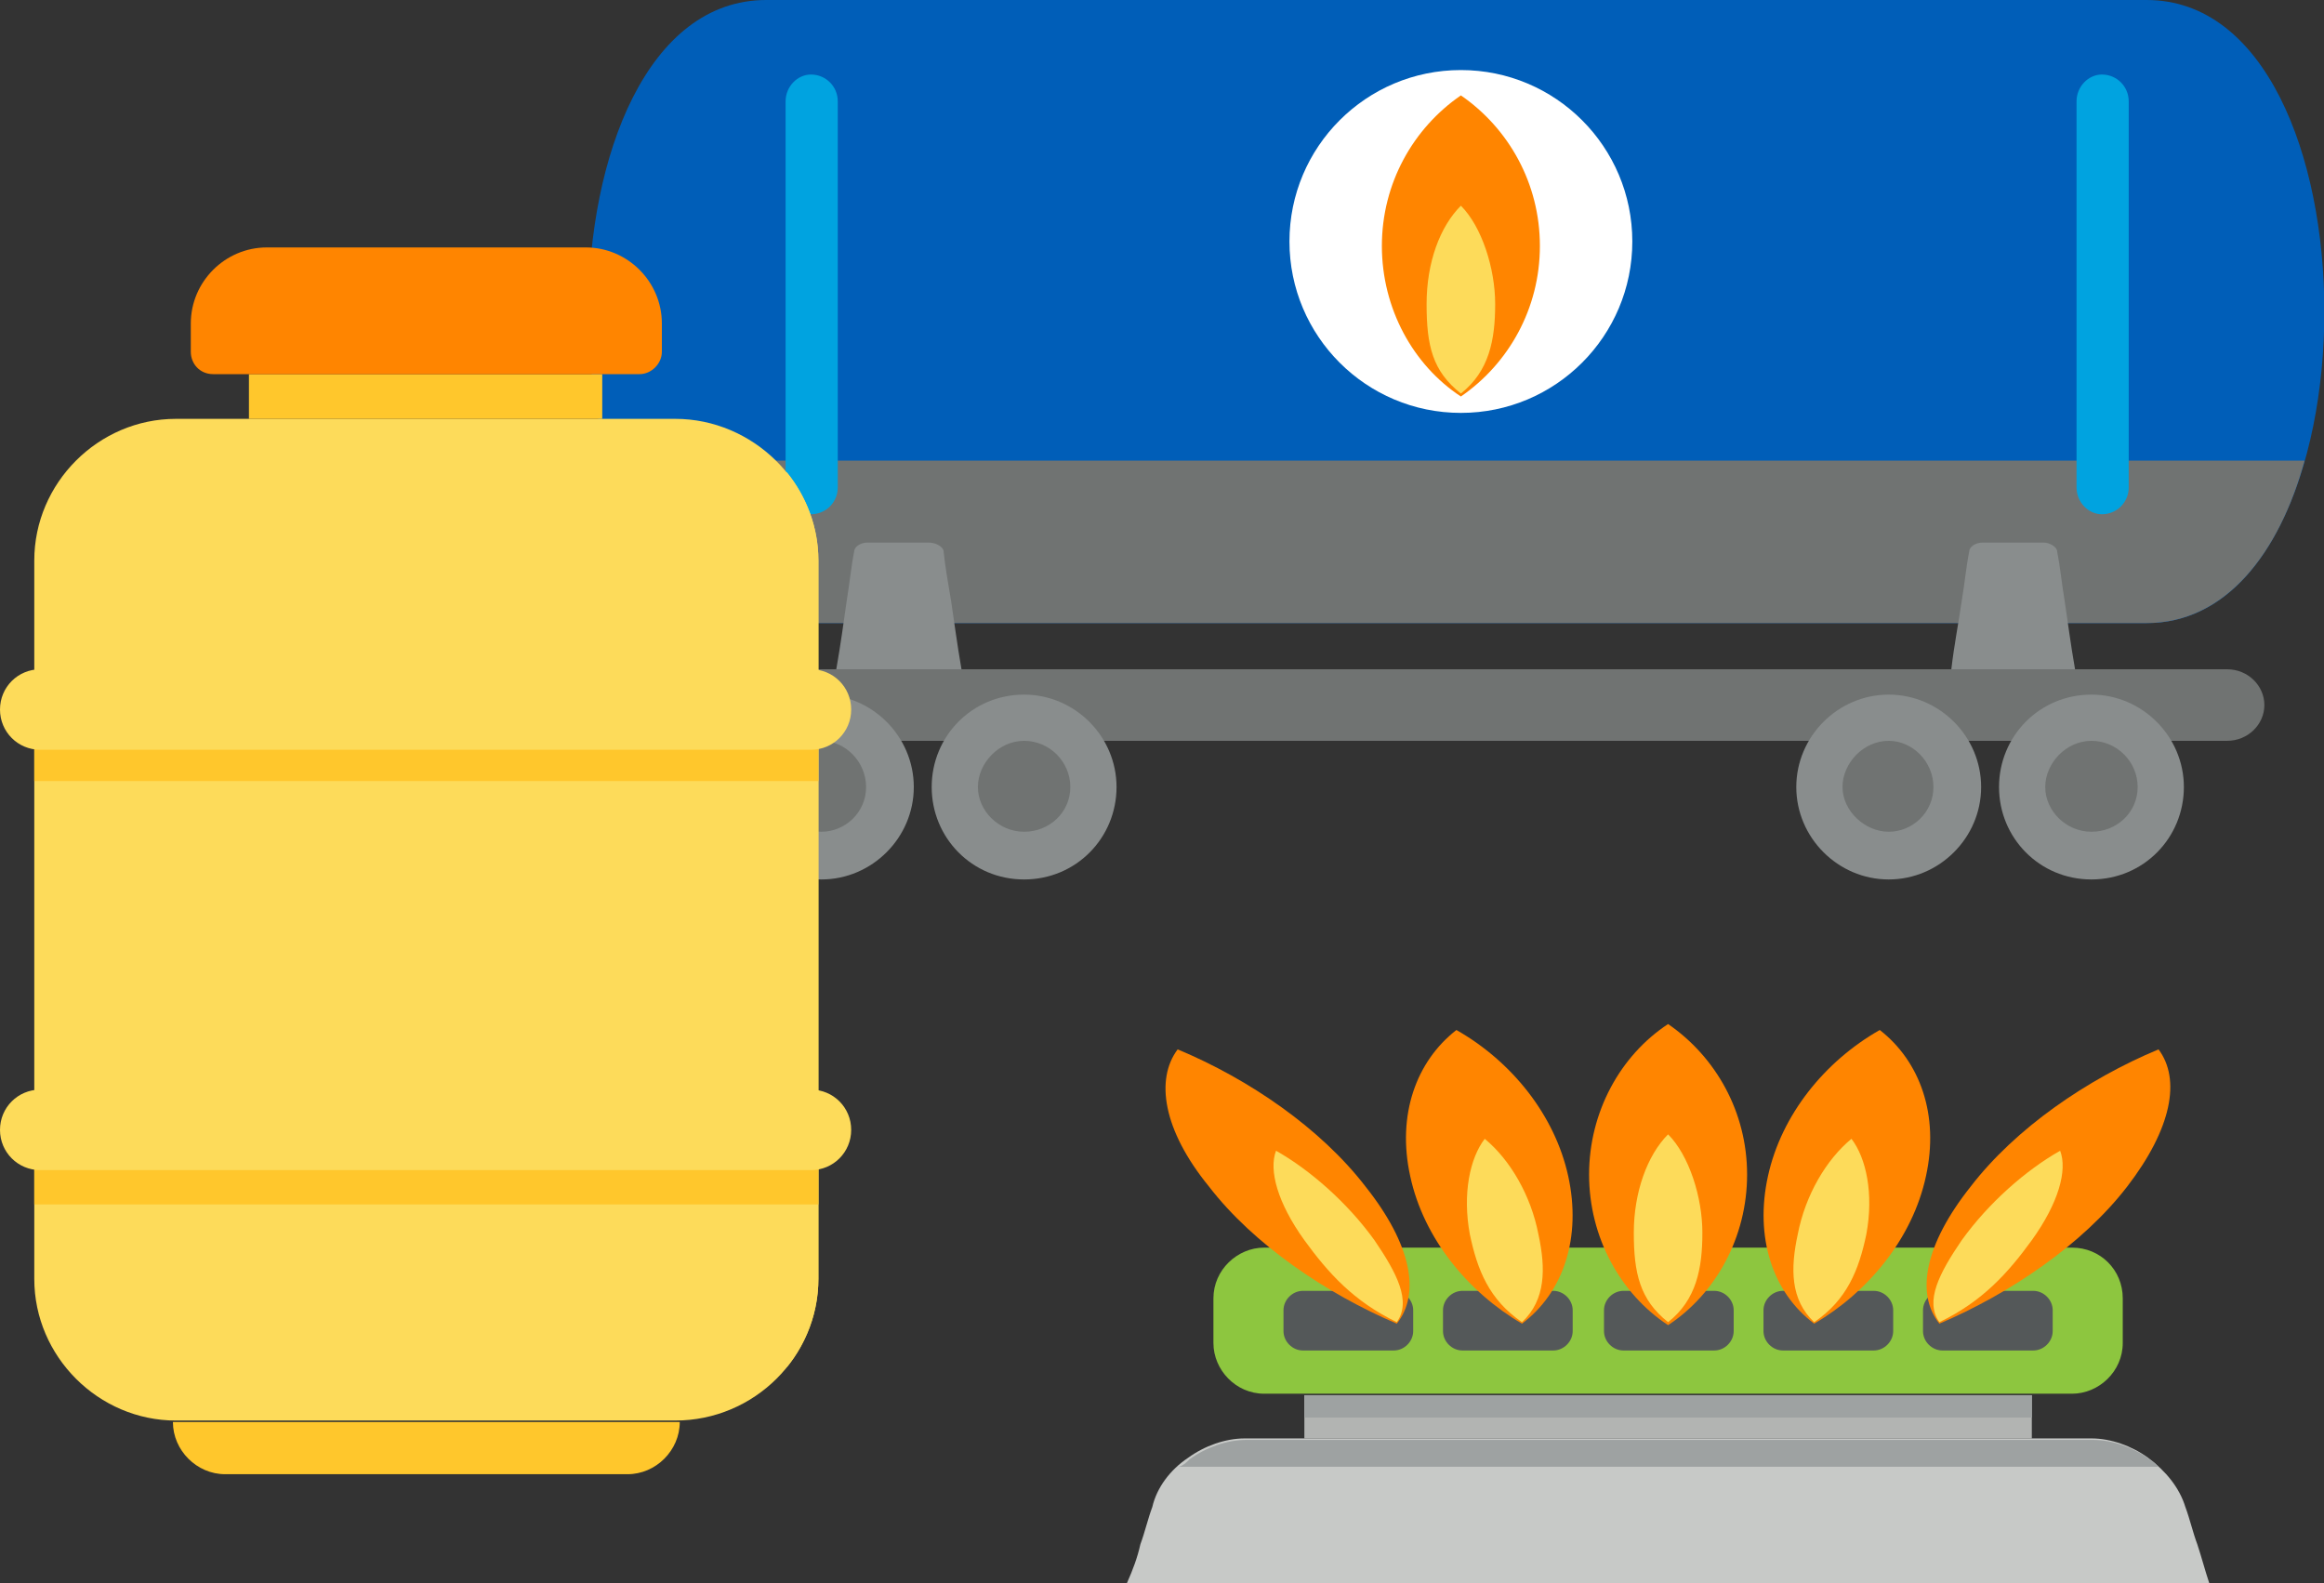 <?xml version="1.0" encoding="utf-8"?>
<!-- Generator: Adobe Illustrator 28.2.0, SVG Export Plug-In . SVG Version: 6.00 Build 0)  -->
<svg version="1.1" id="art" xmlns="http://www.w3.org/2000/svg" xmlns:xlink="http://www.w3.org/1999/xlink" x="0px" y="0px"
	 viewBox="0 0 155.9 106.2" style="enable-background:new 0 0 155.9 106.2;" xml:space="preserve">
<rect x="0" y="0" width="155.9" height="106.2" fill="#333333" stroke="none"/>
<style type="text/css">
	.st0{fill-rule:evenodd;clip-rule:evenodd;fill:#005EB8;}
	.st1{fill-rule:evenodd;clip-rule:evenodd;fill:#707372;}
	.st2{fill-rule:evenodd;clip-rule:evenodd;fill:#898D8D;}
	.st3{fill-rule:evenodd;clip-rule:evenodd;fill:#00A3E0;}
	.st4{fill:#FFFFFF;}
	.st5{fill-rule:evenodd;clip-rule:evenodd;fill:#FF8500;}
	.st6{fill-rule:evenodd;clip-rule:evenodd;fill:#FDDB5A;}
	.st7{fill-rule:evenodd;clip-rule:evenodd;fill:#FFC72C;}
	.st8{fill:#FFC72C;}
	.st9{fill:#B2B4B2;}
	.st10{fill-rule:evenodd;clip-rule:evenodd;fill:#C7C9C7;}
	.st11{fill-rule:evenodd;clip-rule:evenodd;fill:#8DC63F;}
	.st12{fill-rule:evenodd;clip-rule:evenodd;fill:#545859;}
	.st13{fill:#9EA2A2;}
	.st14{fill-rule:evenodd;clip-rule:evenodd;fill:#9EA2A2;}
</style>
<path class="st0" d="M51.4,0H144c15.9,0,15.9,41.8,0,41.8H51.4C35.5,41.8,35.5,0,51.4,0L51.4,0z"/>
<path class="st1" d="M154.6,30.9c-1.7,6.2-5.3,10.9-10.6,10.9H51.4c-5.3,0-8.8-4.7-10.6-10.9h113.9H154.6z"/>
<path class="st1" d="M46,44.9h103.4c1.4,0,2.5,1.1,2.5,2.4l0,0c0,1.3-1.1,2.4-2.5,2.4H46c-1.3,0-2.4-1.1-2.4-2.4l0,0
	C43.6,46,44.7,44.9,46,44.9L46,44.9z"/>
<path class="st2" d="M56.1,44.9h8.4c-0.3-1.7-0.5-3.3-0.7-4.6c-0.2-1.2-0.4-2.3-0.5-3.3c0-0.3-0.5-0.6-1-0.6h-4.1
	c-0.5,0-0.9,0.3-0.9,0.6c-0.2,1-0.3,2.1-0.5,3.3C56.6,41.7,56.4,43.2,56.1,44.9L56.1,44.9z M130.9,44.9h8.3
	c-0.3-1.7-0.5-3.3-0.7-4.6c-0.2-1.2-0.3-2.3-0.5-3.3c0-0.3-0.5-0.6-0.9-0.6H133c-0.5,0-0.9,0.3-0.9,0.6c-0.2,1-0.3,2.1-0.5,3.3
	C131.4,41.7,131.1,43.2,130.9,44.9L130.9,44.9L130.9,44.9z"/>
<path class="st3" d="M54.4,5L54.4,5c1,0,1.8,0.8,1.8,1.8v25.9c0,1-0.8,1.8-1.8,1.8l0,0c-0.9,0-1.7-0.8-1.7-1.8V6.8
	C52.7,5.8,53.5,5,54.4,5L54.4,5z M141,5L141,5c1,0,1.8,0.8,1.8,1.8v25.9c0,1-0.8,1.8-1.8,1.8l0,0c-0.9,0-1.7-0.8-1.7-1.8V6.8
	C139.3,5.8,140.1,5,141,5L141,5z"/>
<path class="st2" d="M55.1,46.6c3.4,0,6.2,2.8,6.2,6.2S58.5,59,55.1,59s-6.2-2.8-6.2-6.2S51.7,46.6,55.1,46.6L55.1,46.6z"/>
<path class="st1" d="M55.1,49.7c1.6,0,3,1.4,3,3.1s-1.4,3-3,3s-3.1-1.4-3.1-3S53.4,49.7,55.1,49.7L55.1,49.7z"/>
<path class="st2" d="M68.7,46.6c3.4,0,6.2,2.8,6.2,6.2S72.2,59,68.7,59s-6.2-2.8-6.2-6.2S65.2,46.6,68.7,46.6L68.7,46.6z"/>
<path class="st1" d="M68.7,49.7c1.7,0,3.1,1.4,3.1,3.1s-1.4,3-3.1,3s-3.1-1.4-3.1-3S67,49.7,68.7,49.7L68.7,49.7z"/>
<path class="st2" d="M126.7,46.6c3.4,0,6.2,2.8,6.2,6.2s-2.8,6.2-6.2,6.2s-6.2-2.8-6.2-6.2S123.3,46.6,126.7,46.6L126.7,46.6z"/>
<path class="st1" d="M126.7,49.7c1.6,0,3,1.4,3,3.1s-1.4,3-3,3s-3.1-1.4-3.1-3S125,49.7,126.7,49.7L126.7,49.7z"/>
<path class="st2" d="M140.3,46.6c3.4,0,6.2,2.8,6.2,6.2s-2.7,6.2-6.2,6.2s-6.2-2.8-6.2-6.2S136.8,46.6,140.3,46.6L140.3,46.6z"/>
<path class="st1" d="M140.3,49.7c1.7,0,3.1,1.4,3.1,3.1s-1.4,3-3.1,3s-3.1-1.4-3.1-3S138.6,49.7,140.3,49.7L140.3,49.7z"/>
<circle class="st4" cx="98" cy="16.2" r="11.5"/>
<path class="st5" d="M98,26.6c3.2-2.2,5.3-5.9,5.3-10.1S101.2,8.6,98,6.4c-3.2,2.2-5.3,5.9-5.3,10.1S94.8,24.5,98,26.6L98,26.6z"/>
<path class="st6" d="M98,26.4c1.9-1.5,2.3-3.6,2.3-6s-0.9-5.2-2.3-6.6c-1.4,1.4-2.3,3.8-2.3,6.6S96.1,24.9,98,26.4L98,26.4z"/>
<path class="st6" d="M11.8,28.1h33.5c5.2,0,9.6,4.3,9.6,9.5v48.2c0,5.2-4.3,9.5-9.6,9.5H11.8c-5.2,0-9.5-4.3-9.5-9.5V37.6
	C2.3,32.4,6.6,28.1,11.8,28.1C11.8,28.1,11.8,28.1,11.8,28.1z"/>
<path class="st6" d="M52.8,31.7c1.3,1.6,2.1,3.7,2.1,5.9v48.2c0,2.2-0.8,4.3-2.1,5.9h-29c-3.2,0-5.8-2.6-5.8-5.8V37.5
	c0-3.2,2.6-5.8,5.8-5.8H52.8z"/>
<path class="st7" d="M54.9,48.4v4H2.3v-4C2.3,48.4,54.9,48.4,54.9,48.4z M54.9,76.8v4H2.3v-4C2.3,76.8,54.9,76.8,54.9,76.8z"/>
<path class="st6" d="M2.7,44.9h51.7c1.5,0,2.7,1.2,2.7,2.7l0,0c0,1.5-1.2,2.7-2.7,2.7H2.7c-1.5,0-2.7-1.2-2.7-2.7l0,0
	C0,46.1,1.2,44.9,2.7,44.9L2.7,44.9z M2.7,73.1h51.7c1.5,0,2.7,1.2,2.7,2.7l0,0c0,1.5-1.2,2.7-2.7,2.7H2.7c-1.5,0-2.7-1.2-2.7-2.7
	l0,0C0,74.3,1.2,73.1,2.7,73.1L2.7,73.1z"/>
<path class="st7" d="M11.6,95.4h34c0,1.9-1.6,3.5-3.5,3.5h-27C13.2,98.9,11.6,97.3,11.6,95.4L11.6,95.4z"/>
<rect x="16.7" y="25.1" class="st8" width="23.7" height="3"/>
<path class="st5" d="M17.9,16.6h21.4c2.8,0,5.1,2.3,5.1,5.1v1.9c0,0.8-0.7,1.5-1.5,1.5H14.3c-0.9,0-1.5-0.7-1.5-1.5v-1.9
	C12.8,18.9,15.1,16.6,17.9,16.6L17.9,16.6z"/>
<rect x="87.5" y="93.6" class="st9" width="48.8" height="2.9"/>
<path class="st10" d="M75.6,106.2h72.6c-0.3-0.9-0.5-1.7-0.8-2.6c-0.3-0.8-0.5-1.7-0.8-2.5c-0.4-1.3-1.3-2.4-2.5-3.3
	c-1.1-0.8-2.5-1.3-3.8-1.3H83.5c-1.3,0-2.7,0.5-3.8,1.3c-1.2,0.8-2.1,2-2.4,3.3c-0.3,0.8-0.5,1.7-0.8,2.5
	C76.3,104.5,76,105.3,75.6,106.2L75.6,106.2L75.6,106.2z"/>
<path class="st11" d="M84.8,83.7H139c1.9,0,3.4,1.5,3.4,3.4v3c0,1.9-1.6,3.4-3.4,3.4H84.8c-1.9,0-3.4-1.6-3.4-3.4v-3
	C81.4,85.2,83,83.7,84.8,83.7L84.8,83.7z"/>
<path class="st12" d="M98.1,86.6h6.1c0.7,0,1.3,0.6,1.3,1.3v1.4c0,0.7-0.6,1.3-1.3,1.3h-6.1c-0.7,0-1.3-0.6-1.3-1.3v-1.4
	C96.8,87.2,97.4,86.6,98.1,86.6L98.1,86.6z M87.4,86.6h6.1c0.7,0,1.3,0.6,1.3,1.3v1.4c0,0.7-0.6,1.3-1.3,1.3h-6.1
	c-0.7,0-1.3-0.6-1.3-1.3v-1.4C86.1,87.2,86.7,86.6,87.4,86.6L87.4,86.6z M108.9,86.6h6.1c0.7,0,1.3,0.6,1.3,1.3v1.4
	c0,0.7-0.6,1.3-1.3,1.3h-6.1c-0.7,0-1.3-0.6-1.3-1.3v-1.4C107.6,87.2,108.2,86.6,108.9,86.6L108.9,86.6z M119.6,86.6h6.1
	c0.7,0,1.3,0.6,1.3,1.3v1.4c0,0.7-0.6,1.3-1.3,1.3h-6.1c-0.7,0-1.3-0.6-1.3-1.3v-1.4C118.3,87.2,118.9,86.6,119.6,86.6L119.6,86.6z
	 M130.3,86.6h6.1c0.7,0,1.3,0.6,1.3,1.3v1.4c0,0.7-0.6,1.3-1.3,1.3h-6.1c-0.7,0-1.3-0.6-1.3-1.3v-1.4
	C129,87.2,129.6,86.6,130.3,86.6L130.3,86.6z"/>
<rect x="87.5" y="93.6" class="st13" width="48.8" height="1.5"/>
<path class="st5" d="M102.1,88.8c-3.6-2.1-6.6-5.7-7.5-9.9c-0.9-4.1,0.4-7.7,3.1-9.8c3.7,2.1,6.6,5.7,7.5,9.8
	C106.1,83,104.9,86.7,102.1,88.8L102.1,88.8z"/>
<path class="st6" d="M102.1,88.7c-2.2-1.5-3-3.5-3.5-5.9c-0.5-2.7,0-5.1,1-6.4c1.7,1.4,3.1,3.8,3.6,6.4
	C103.7,85.1,103.7,87.2,102.1,88.7L102.1,88.7L102.1,88.7z"/>
<path class="st5" d="M93.7,88.8c-4.7-2-9.6-5.3-12.6-9.2c-3.1-3.8-3.6-7.2-2.1-9.2c4.8,2,9.6,5.3,12.6,9.2
	C94.7,83.5,95.3,86.8,93.7,88.8L93.7,88.8z"/>
<path class="st6" d="M93.7,88.7c-2.9-1.4-4.6-3.3-6.2-5.5c-1.8-2.5-2.4-4.7-1.9-6c2.3,1.3,4.8,3.5,6.6,6
	C93.7,85.4,94.7,87.3,93.7,88.7L93.7,88.7z"/>
<path class="st5" d="M111.9,88.9c3.2-2.1,5.3-5.9,5.3-10.1s-2.1-7.9-5.3-10.1c-3.2,2.1-5.3,5.9-5.3,10.1S108.7,86.8,111.9,88.9
	L111.9,88.9z"/>
<path class="st6" d="M111.9,88.7c1.9-1.5,2.3-3.6,2.3-6s-0.9-5.2-2.3-6.6c-1.4,1.4-2.3,3.9-2.3,6.6S110,87.2,111.9,88.7L111.9,88.7z
	"/>
<path class="st5" d="M121.7,88.8c3.6-2.1,6.6-5.7,7.5-9.9c0.9-4.1-0.4-7.7-3.1-9.8c-3.7,2.1-6.6,5.7-7.5,9.8
	C117.7,83,118.9,86.7,121.7,88.8L121.7,88.8z"/>
<path class="st6" d="M121.7,88.7c2.2-1.5,3-3.5,3.5-5.9c0.5-2.7,0-5.1-1-6.4c-1.7,1.4-3.1,3.8-3.6,6.4
	C120.1,85.1,120.1,87.2,121.7,88.7L121.7,88.7L121.7,88.7z"/>
<path class="st5" d="M130.1,88.8c4.7-2,9.6-5.3,12.6-9.2s3.6-7.2,2.1-9.2c-4.8,2-9.6,5.3-12.6,9.2C129.1,83.5,128.5,86.8,130.1,88.8
	L130.1,88.8z"/>
<path class="st6" d="M130.1,88.7c2.9-1.4,4.6-3.3,6.2-5.5c1.8-2.5,2.4-4.7,1.9-6c-2.3,1.3-4.8,3.5-6.6,6
	C130.1,85.4,129.1,87.3,130.1,88.7L130.1,88.7L130.1,88.7z"/>
<path class="st14" d="M144.8,98.4c-0.2-0.2-0.4-0.4-0.6-0.5c-1.1-0.8-2.5-1.3-3.8-1.3H83.6c-1.3,0-2.7,0.5-3.8,1.3
	c-0.2,0.2-0.4,0.4-0.7,0.5H144.8L144.8,98.4L144.8,98.4z"/>
</svg>
